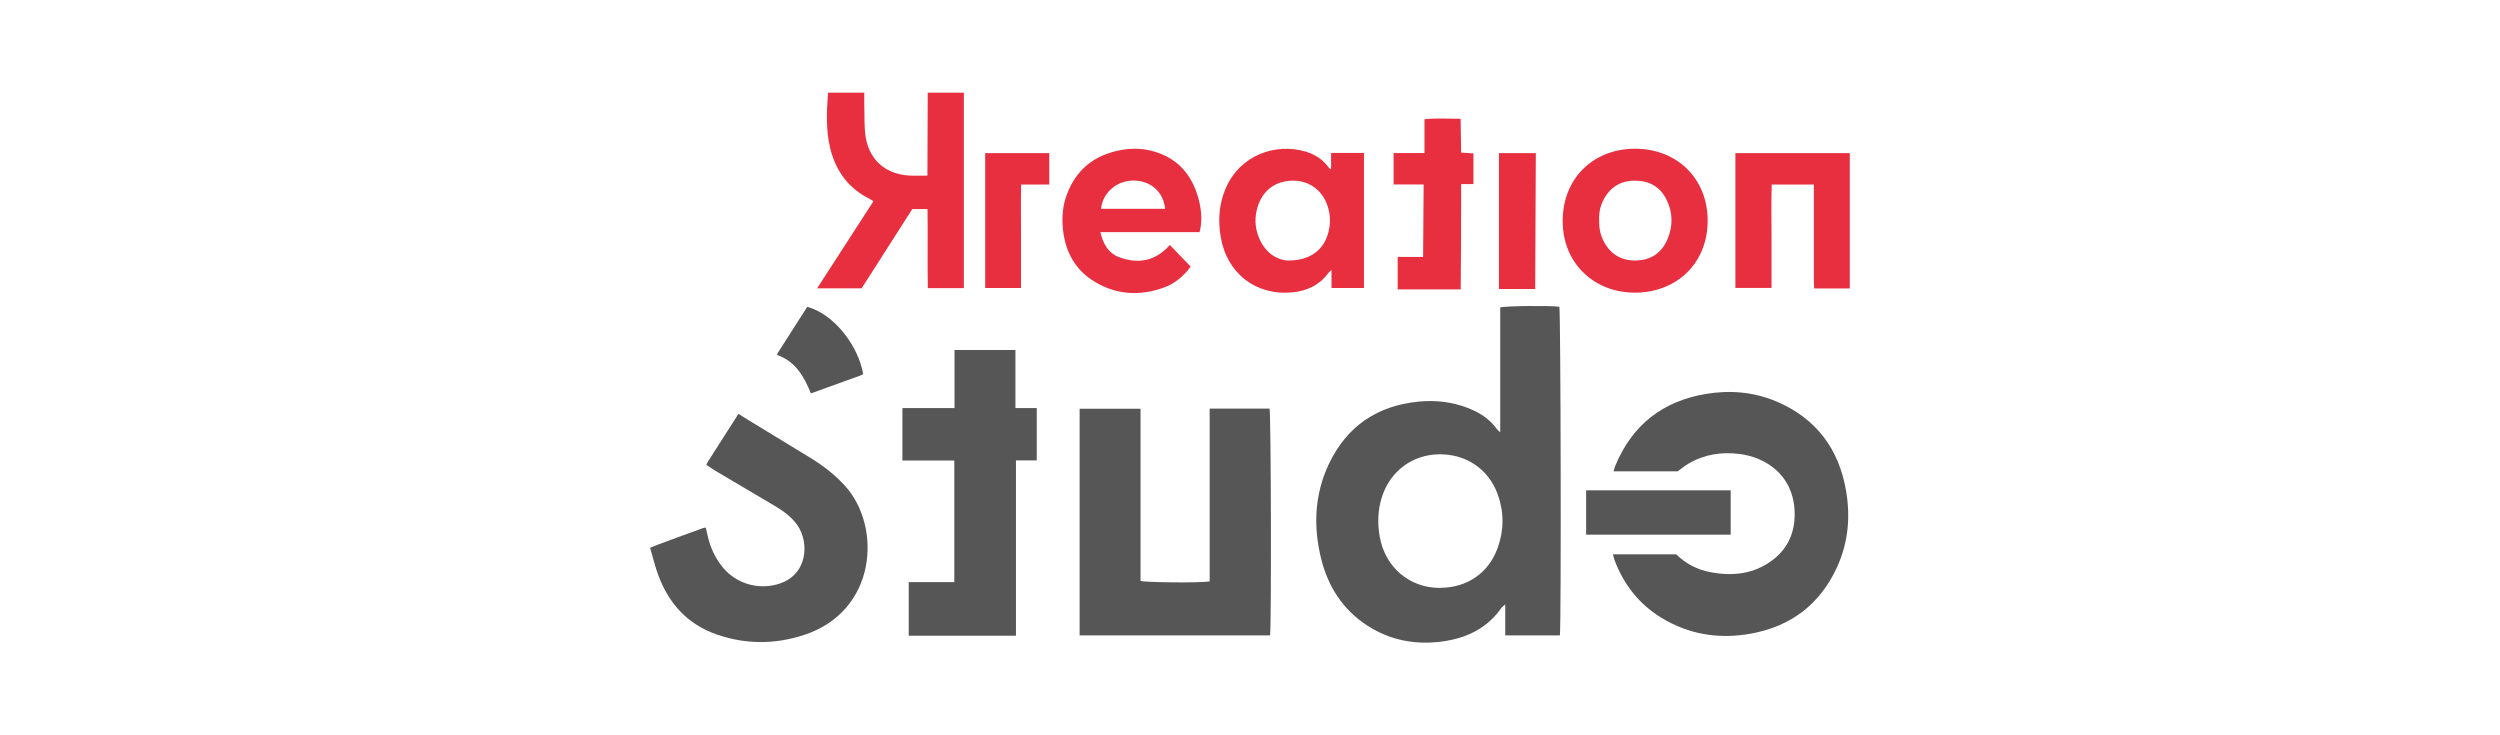 <svg width="238" height="70" viewBox="0 0 238 70" fill="none" xmlns="http://www.w3.org/2000/svg">
<path d="M148.5 60.49H143.3V57.54C143.11 57.71 143 57.78 142.93 57.88C141.57 59.81 139.64 60.74 137.37 61.06C134.8 61.42 132.38 60.98 130.19 59.57C127.87 58.07 126.46 55.9 125.79 53.26C125.01 50.16 125.13 47.1 126.5 44.19C128.19 40.62 131.05 38.64 135 38.24C136.62 38.07 138.2 38.25 139.72 38.83C140.84 39.26 141.82 39.88 142.53 40.88C142.59 40.96 142.67 41.01 142.82 41.16V29.27C143.29 29.12 147.46 29.08 148.45 29.2C148.58 29.65 148.64 59.34 148.5 60.51V60.49ZM137.09 55.96C139.67 55.96 141.74 54.54 142.59 52.13C143.19 50.44 143.19 48.73 142.58 47.05C141.7 44.65 139.57 43.21 136.98 43.25C134.47 43.29 132.38 44.83 131.58 47.25C131.17 48.49 131.12 49.76 131.34 51.04C131.84 53.98 134.15 55.97 137.09 55.97V55.96Z" fill="#575656"/>
<path d="M120.91 60.49H102.78V38.91H108.58V55.3C109.08 55.46 114.3 55.5 115.16 55.35V38.9H120.86C121 39.37 121.05 59.39 120.91 60.49Z" fill="#575656"/>
<path d="M153.54 52.77H159.57C160.46 53.64 161.55 54.23 162.83 54.47C164.98 54.88 167.02 54.65 168.8 53.28C170.34 52.09 170.95 50.44 170.84 48.54C170.65 45.21 168.11 43.54 165.62 43.22C163.89 43 162.25 43.25 160.74 44.14C160.39 44.34 160.08 44.61 159.72 44.87H153.61C153.68 44.66 153.71 44.47 153.79 44.31C155.4 40.44 158.3 38.18 162.42 37.5C164.7 37.12 166.95 37.31 169.09 38.21C172.89 39.81 175.07 42.73 175.75 46.75C176.17 49.22 175.95 51.66 174.9 53.96C173.29 57.51 170.52 59.62 166.7 60.32C163.66 60.87 160.78 60.42 158.13 58.79C156.02 57.49 154.57 55.63 153.7 53.31C153.65 53.17 153.62 53.03 153.55 52.79L153.54 52.77Z" fill="#575656"/>
<path d="M61.9 52.15C62.22 52.02 62.38 51.94 62.58 51.87C64.04 51.32 65.51 50.79 66.97 50.26C67.03 50.24 67.09 50.24 67.19 50.22C67.26 50.53 67.33 50.84 67.4 51.14C67.65 52.17 68.09 53.11 68.75 53.94C70.01 55.52 72.05 56.16 73.99 55.63C76.94 54.81 77.06 51.64 75.91 50C75.37 49.23 74.64 48.69 73.84 48.21C71.96 47.1 70.09 45.99 68.21 44.88C67.88 44.69 67.57 44.47 67.24 44.25C67.31 44.1 67.35 44.01 67.41 43.92C68.36 42.43 69.32 40.94 70.3 39.4C70.61 39.59 70.89 39.77 71.18 39.95C73.13 41.14 75.09 42.33 77.04 43.52C78.31 44.29 79.47 45.17 80.47 46.28C83.96 50.16 83.48 58.16 76.57 60.44C73.78 61.36 70.97 61.36 68.2 60.39C65.49 59.44 63.7 57.5 62.7 54.84C62.4 54.05 62.15 53.07 61.89 52.15H61.9Z" fill="#575656"/>
<path d="M96.68 38.85H98.7V43.83H96.72V60.52C93.28 60.52 89.92 60.52 86.51 60.52V55.42H90.85V43.84H85.91V38.85H90.87V33.32H96.67V38.84L96.68 38.85Z" fill="#575656"/>
<path d="M82.02 27.45H77.79C79.6 24.65 81.36 21.92 83.15 19.16C82.99 19.06 82.89 18.98 82.78 18.93C80.8 17.94 79.6 16.33 79.06 14.21C78.61 12.44 78.69 10.66 78.83 8.82H82.28C82.28 9.23 82.27 9.63 82.28 10.03C82.32 11.07 82.25 12.14 82.43 13.15C82.82 15.35 84.47 16.66 86.72 16.72C87.21 16.73 87.73 16.72 88.29 16.72C88.29 15.37 88.32 10.17 88.32 8.82H91.76V27.43H88.33C88.28 24.92 88.34 22.42 88.3 19.9H86.85C85.24 22.41 83.64 24.93 82.02 27.46V27.45Z" fill="#E72F40"/>
<path d="M126.72 16.1V14.56C127.78 14.56 128.79 14.56 129.85 14.56V27.42H126.76V25.7C126.6 25.85 126.51 25.92 126.45 26C125.61 27.15 124.42 27.69 123.06 27.83C119.56 28.18 116.79 26.02 116.21 22.54C115.94 20.95 116.05 19.39 116.7 17.9C118.06 14.77 121.43 13.57 124.32 14.44C125.18 14.7 125.91 15.17 126.46 15.9C126.51 15.97 126.57 16.03 126.63 16.09C126.64 16.1 126.67 16.09 126.74 16.1H126.72ZM122.68 24.8C124.57 24.8 125.82 23.94 126.34 22.51C126.69 21.53 126.71 20.55 126.37 19.56C125.88 18.13 124.67 17.23 123.19 17.2C121.59 17.17 120.34 17.99 119.81 19.45C119.4 20.56 119.42 21.68 119.91 22.76C120.51 24.1 121.58 24.77 122.68 24.81V24.8Z" fill="#E72F40"/>
<path d="M114.21 22.1H104.76C105.01 23.24 105.53 24.11 106.56 24.49C108.37 25.16 110.01 24.86 111.37 23.32C112.04 24.02 112.69 24.69 113.35 25.38C112.65 26.34 111.79 27.03 110.71 27.41C108.5 28.18 106.32 28.07 104.28 26.86C102.37 25.74 101.41 23.97 101.19 21.81C101.08 20.7 101.16 19.59 101.56 18.53C102.45 16.13 104.19 14.76 106.68 14.29C107.64 14.11 108.6 14.11 109.55 14.34C112.02 14.94 113.47 16.56 114.11 18.96C114.42 20.13 114.44 21.22 114.2 22.09L114.21 22.1ZM110.92 19.88C110.77 18.29 109.58 17.25 108.04 17.19C106.36 17.13 104.97 18.32 104.82 19.88H110.92Z" fill="#E72F40"/>
<path d="M148.77 21.05C148.75 17.05 151.61 14.18 155.62 14.16C159.64 14.14 162.54 16.98 162.57 20.95C162.6 24.95 159.75 27.8 155.75 27.86C151.87 27.92 148.75 25.13 148.77 21.04V21.05ZM152.24 20.95C152.22 21.64 152.33 22.28 152.63 22.89C153.27 24.18 154.32 24.83 155.77 24.8C157.19 24.76 158.2 24.07 158.75 22.76C159.28 21.5 159.26 20.21 158.64 18.98C158.03 17.76 156.99 17.19 155.62 17.2C154.28 17.2 153.29 17.82 152.67 18.99C152.34 19.6 152.21 20.27 152.24 20.95Z" fill="#E72F40"/>
<path d="M176.1 14.59V27.46C175.56 27.46 175.01 27.46 174.46 27.46C173.91 27.46 173.35 27.46 172.71 27.46C172.7 27.18 172.68 26.94 172.68 26.69C172.68 23.91 172.68 21.14 172.68 18.36V17.57H168.67C168.61 19.23 168.65 20.86 168.65 22.5C168.65 24.12 168.65 25.74 168.65 27.41H165.21V14.58H176.1V14.59Z" fill="#E72F40"/>
<path d="M135.61 14.57V11.35C136.76 11.23 137.86 11.3 139.05 11.31C139.07 12.39 139.08 13.45 139.1 14.53C139.52 14.55 139.88 14.57 140.27 14.6V17.52C139.91 17.54 139.58 17.52 139.1 17.52C139.1 20.47 139.1 24.31 139.06 27.55H133.06V24.46H135.48C135.48 23.16 135.53 18.82 135.53 17.56H132.67V14.57H135.6H135.61Z" fill="#E72F40"/>
<path d="M164.76 50.9H151V46.68H164.76V50.9Z" fill="#575656"/>
<path d="M99.89 14.59V17.57H97.21C97.18 19.26 97.2 20.9 97.2 22.53C97.2 24.15 97.2 25.77 97.2 27.42H93.79V14.58H99.9L99.89 14.59Z" fill="#E72F40"/>
<path d="M146.15 27.51H142.7C142.7 27 142.7 15.53 142.7 14.58C143.13 14.58 145.3 14.58 146.21 14.58C146.21 15.06 146.15 26.38 146.15 27.51Z" fill="#E72F40"/>
<path d="M73.97 33.79C74.03 33.66 74.05 33.58 74.1 33.51C75.02 32.07 75.94 30.64 76.85 29.21C79.47 29.92 81.74 33.01 82.17 35.6C82.11 35.64 82.04 35.7 81.96 35.73C80.4 36.3 78.83 36.86 77.2 37.45C76.55 35.86 75.74 34.4 73.97 33.79Z" fill="#575656"/>
</svg>
